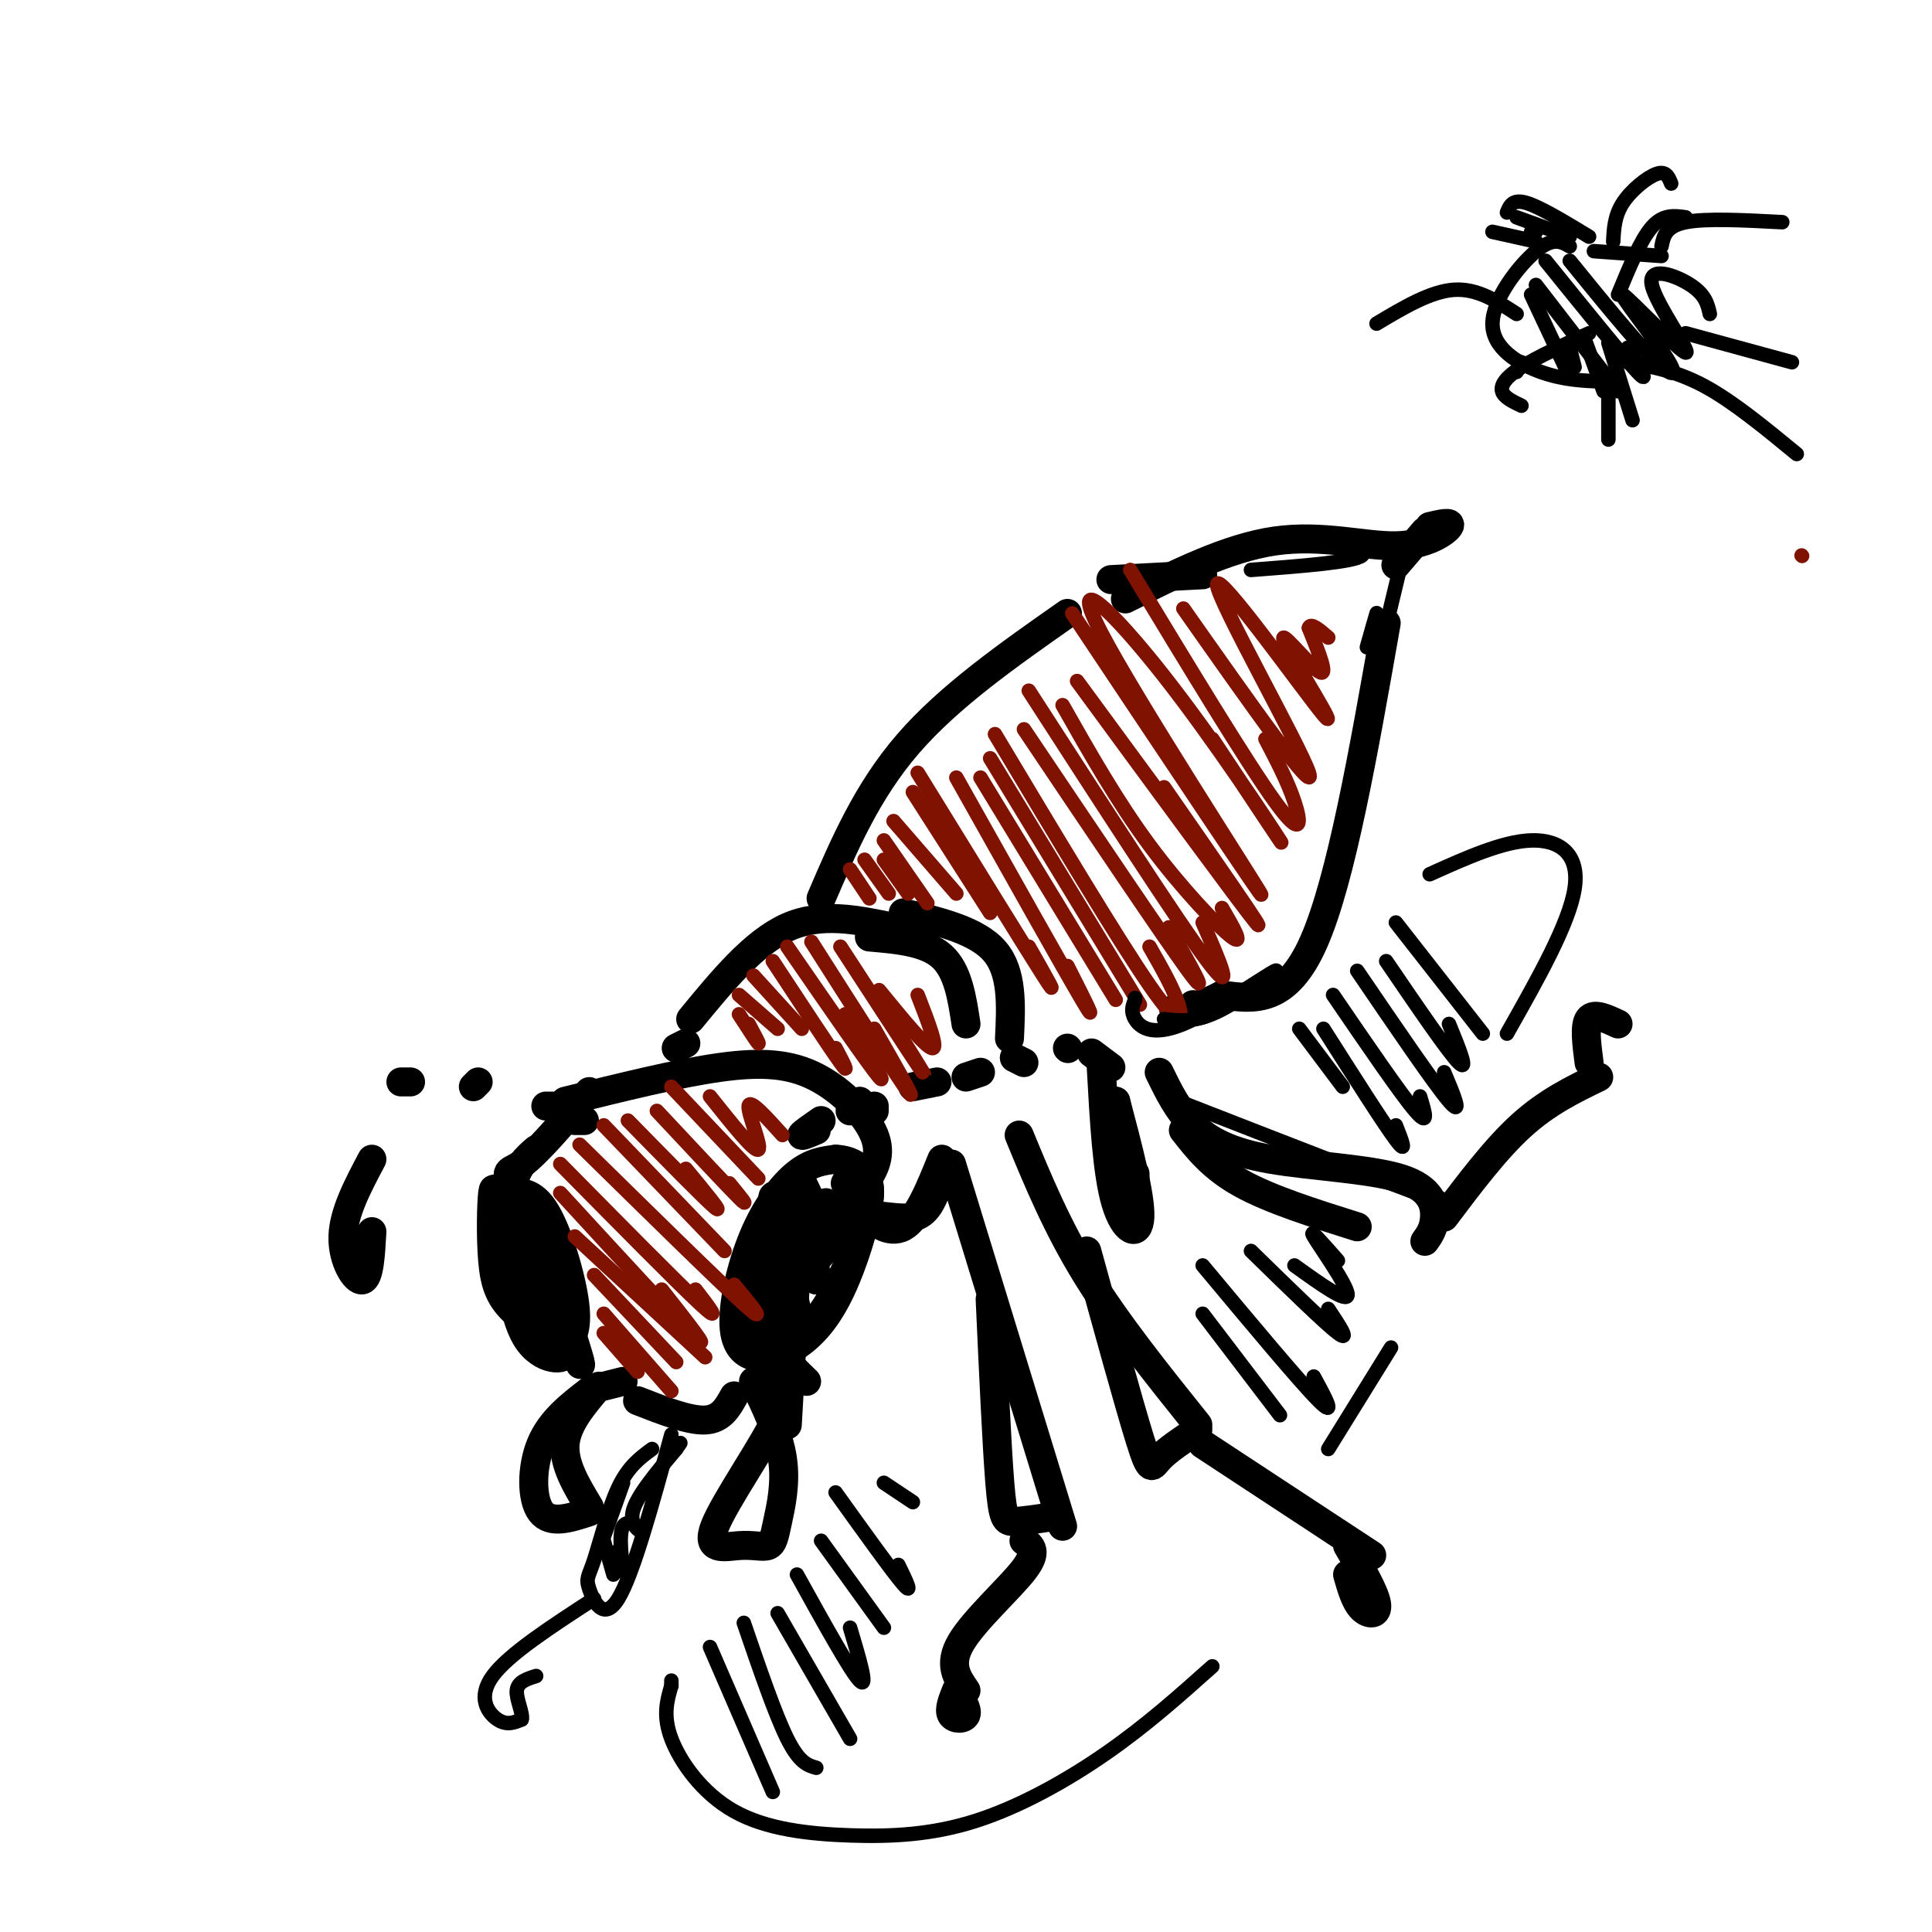 <svg viewBox='0 0 400 400' version='1.1' xmlns='http://www.w3.org/2000/svg' xmlns:xlink='http://www.w3.org/1999/xlink'><g fill='none' stroke='rgb(0,0,0)' stroke-width='6' stroke-linecap='round' stroke-linejoin='round'><path d='M117,228c11.628,-2.888 23.257,-5.777 32,-7c8.743,-1.223 14.601,-0.781 20,2c5.399,2.781 10.338,7.903 12,12c1.662,4.097 0.046,7.171 -2,10c-2.046,2.829 -4.523,5.415 -7,8'/><path d='M122,226c-5.440,6.387 -10.881,12.774 -14,15c-3.119,2.226 -3.917,0.292 -1,8c2.917,7.708 9.548,25.060 12,31c2.452,5.940 0.726,0.470 -1,-5'/><path d='M111,238c-2.044,1.778 -4.089,3.556 -5,8c-0.911,4.444 -0.689,11.556 1,17c1.689,5.444 4.844,9.222 8,13'/><path d='M177,252c-7.167,7.667 -14.333,15.333 -16,21c-1.667,5.667 2.167,9.333 6,13'/><path d='M165,260c0.000,0.000 -2.000,35.000 -2,35'/><path d='M156,286c2.619,5.446 5.237,10.891 6,16c0.763,5.109 -0.330,9.881 -1,13c-0.670,3.119 -0.917,4.584 -2,5c-1.083,0.416 -3.002,-0.218 -6,0c-2.998,0.218 -7.076,1.290 -5,-4c2.076,-5.290 10.308,-16.940 13,-23c2.692,-6.060 -0.154,-6.530 -3,-7'/><path d='M158,286c-0.500,-1.167 -0.250,-0.583 0,0'/><path d='M122,288c-4.000,3.089 -8.000,6.178 -10,11c-2.000,4.822 -2.000,11.378 0,14c2.000,2.622 6.000,1.311 10,0'/><path d='M122,312c-2.667,-4.417 -5.333,-8.833 -5,-13c0.333,-4.167 3.667,-8.083 7,-12'/><path d='M125,287c0.000,0.000 4.000,-1.000 4,-1'/><path d='M132,290c5.333,2.083 10.667,4.167 14,4c3.333,-0.167 4.667,-2.583 6,-5'/><path d='M175,245c0.403,-0.840 0.806,-1.680 2,-2c1.194,-0.320 3.178,-0.121 3,4c-0.178,4.121 -2.520,12.163 -5,18c-2.480,5.837 -5.100,9.470 -8,12c-2.900,2.530 -6.081,3.957 -9,4c-2.919,0.043 -5.576,-1.298 -6,-6c-0.424,-4.702 1.386,-12.766 4,-19c2.614,-6.234 6.033,-10.638 9,-13c2.967,-2.362 5.484,-2.681 8,-3'/><path d='M173,240c3.021,0.065 6.573,1.729 7,6c0.427,4.271 -2.270,11.150 -5,17c-2.730,5.850 -5.494,10.671 -9,13c-3.506,2.329 -7.753,2.164 -12,2'/><path d='M155,262c0.750,6.083 1.500,12.167 2,14c0.500,1.833 0.750,-0.583 1,-3'/><path d='M157,259c2.335,9.512 4.670,19.024 4,15c-0.670,-4.024 -4.344,-21.584 -3,-20c1.344,1.584 7.708,22.311 8,22c0.292,-0.311 -5.488,-21.660 -6,-27c-0.512,-5.340 4.244,5.330 9,16'/><path d='M169,265c0.202,-2.857 -3.792,-18.000 -4,-21c-0.208,-3.000 3.369,6.143 5,9c1.631,2.857 1.315,-0.571 1,-4'/><path d='M105,247c2.667,-0.222 5.333,-0.444 8,4c2.667,4.444 5.333,13.556 6,19c0.667,5.444 -0.667,7.222 -2,9'/><path d='M104,251c0.944,10.465 1.888,20.929 5,26c3.112,5.071 8.392,4.748 8,3c-0.392,-1.748 -6.456,-4.922 -10,-8c-3.544,-3.078 -4.570,-6.059 -5,-11c-0.430,-4.941 -0.266,-11.840 0,-14c0.266,-2.160 0.633,0.420 1,3'/><path d='M103,250c0.500,0.833 1.250,1.417 2,2'/><path d='M169,234c-1.583,0.667 -3.167,1.333 -3,1c0.167,-0.333 2.083,-1.667 4,-3'/><path d='M176,230c0.000,0.000 2.000,-2.000 2,-2'/><path d='M181,230c0.000,0.000 0.000,-1.000 0,-1'/><path d='M189,225c0.000,0.000 5.000,-1.000 5,-1'/><path d='M200,223c0.000,0.000 3.000,-1.000 3,-1'/><path d='M210,219c0.000,0.000 2.000,1.000 2,1'/><path d='M221,217c0.000,0.000 0.100,0.100 0.1,0.1'/><path d='M231,228c2.600,9.844 5.200,19.689 5,24c-0.200,4.311 -3.200,3.089 -5,-3c-1.800,-6.089 -2.400,-17.044 -3,-28'/><path d='M121,232c0.000,0.000 -2.000,0.000 -2,0'/><path d='M115,229c0.000,0.000 -2.000,0.000 -2,0'/><path d='M99,224c0.000,0.000 -1.000,1.000 -1,1'/><path d='M85,224c0.000,0.000 -2.000,0.000 -2,0'/><path d='M77,255c-0.267,4.867 -0.533,9.733 -2,10c-1.467,0.267 -4.133,-4.067 -4,-9c0.133,-4.933 3.067,-10.467 6,-16'/><path d='M140,217c0.000,0.000 2.000,-1.000 2,-1'/><path d='M143,211c6.500,-7.917 13.000,-15.833 20,-19c7.000,-3.167 14.500,-1.583 22,0'/><path d='M180,194c5.833,0.500 11.667,1.000 15,4c3.333,3.000 4.167,8.500 5,14'/><path d='M195,240c-2.494,6.179 -4.988,12.357 -8,14c-3.012,1.643 -6.542,-1.250 -6,-2c0.542,-0.750 5.155,0.643 8,0c2.845,-0.643 3.923,-3.321 5,-6'/><path d='M187,189c7.667,1.833 15.333,3.667 19,8c3.667,4.333 3.333,11.167 3,18'/><path d='M170,186c4.750,-11.083 9.500,-22.167 18,-32c8.500,-9.833 20.750,-18.417 33,-27'/><path d='M230,120c0.000,0.000 19.000,-1.000 19,-1'/><path d='M233,124c10.625,-5.304 21.250,-10.607 31,-12c9.750,-1.393 18.625,1.125 25,1c6.375,-0.125 10.250,-2.893 11,-4c0.750,-1.107 -1.625,-0.554 -4,0'/><path d='M295,110c0.000,0.000 -6.000,7.000 -6,7'/><path d='M287,129c-4.667,26.583 -9.333,53.167 -15,66c-5.667,12.833 -12.333,11.917 -19,11'/><path d='M253,206c-4.167,2.167 -5.083,2.083 -6,2'/><path d='M243,209c2.917,-0.083 5.833,-0.167 6,0c0.167,0.167 -2.417,0.583 -5,1'/><path d='M197,241c0.000,0.000 23.000,75.000 23,75'/><path d='M205,269c0.689,15.133 1.378,30.267 2,38c0.622,7.733 1.178,8.067 3,8c1.822,-0.067 4.911,-0.533 8,-1'/><path d='M212,319c1.467,1.089 2.933,2.178 0,6c-2.933,3.822 -10.267,10.378 -13,15c-2.733,4.622 -0.867,7.311 1,10'/><path d='M198,350c1.200,2.000 2.400,4.000 2,5c-0.400,1.000 -2.400,1.000 -3,0c-0.600,-1.000 0.200,-3.000 1,-5'/><path d='M211,235c3.917,9.500 7.833,19.000 14,29c6.167,10.000 14.583,20.500 23,31'/><path d='M225,259c4.378,15.889 8.756,31.778 11,39c2.244,7.222 2.356,5.778 4,4c1.644,-1.778 4.822,-3.889 8,-6'/><path d='M249,299c0.000,0.000 35.000,23.000 35,23'/><path d='M279,320c2.800,4.800 5.600,9.600 6,12c0.400,2.400 -1.600,2.400 -3,1c-1.400,-1.400 -2.200,-4.200 -3,-7'/><path d='M240,222c1.906,3.922 3.812,7.844 7,11c3.188,3.156 7.659,5.547 16,7c8.341,1.453 20.553,1.968 27,4c6.447,2.032 7.128,5.581 7,8c-0.128,2.419 -1.064,3.710 -2,5'/><path d='M281,254c-9.000,-2.833 -18.000,-5.667 -24,-9c-6.000,-3.333 -9.000,-7.167 -12,-11'/><path d='M299,252c5.333,-7.083 10.667,-14.167 16,-19c5.333,-4.833 10.667,-7.417 16,-10'/><path d='M329,220c-0.500,-3.833 -1.000,-7.667 0,-9c1.000,-1.333 3.500,-0.167 6,1'/><path d='M226,218c0.000,0.000 4.000,3.000 4,3'/><path d='M231,228c0.000,0.000 1.000,5.000 1,5'/><path d='M235,243c0.000,0.000 0.000,3.000 0,3'/></g>
<g fill='none' stroke='rgb(127,18,1)' stroke-width='3' stroke-linecap='round' stroke-linejoin='round'><path d='M373,115c0.000,0.000 0.100,0.100 0.1,0.1'/><path d='M125,276c0.000,0.000 7.000,8.000 7,8'/><path d='M125,272c0.000,0.000 14.000,16.000 14,16'/><path d='M123,264c0.000,0.000 17.000,18.000 17,18'/><path d='M119,256c0.000,0.000 27.000,25.000 27,25'/><path d='M116,247c12.250,13.333 24.500,26.667 28,30c3.500,3.333 -1.750,-3.333 -7,-10'/><path d='M116,241c12.167,12.333 24.333,24.667 29,29c4.667,4.333 1.833,0.667 -1,-3'/><path d='M120,237c14.333,14.083 28.667,28.167 34,33c5.333,4.833 1.667,0.417 -2,-4'/><path d='M125,233c0.000,0.000 25.000,26.000 25,26'/><path d='M130,232c8.000,8.167 16.000,16.333 18,18c2.000,1.667 -2.000,-3.167 -6,-8'/><path d='M136,230c7.250,7.750 14.500,15.500 17,18c2.500,2.500 0.250,-0.250 -2,-3'/><path d='M139,225c0.000,0.000 18.000,19.000 18,19'/><path d='M147,227c4.600,5.778 9.200,11.556 10,11c0.800,-0.556 -2.200,-7.444 -2,-9c0.200,-1.556 3.600,2.222 7,6'/><path d='M153,210c1.833,2.833 3.667,5.667 4,6c0.333,0.333 -0.833,-1.833 -2,-4'/><path d='M153,206c0.000,0.000 8.000,7.000 8,7'/><path d='M156,202c0.000,0.000 10.000,11.000 10,11'/><path d='M160,199c5.917,9.000 11.833,18.000 14,21c2.167,3.000 0.583,0.000 -1,-3'/><path d='M163,196c8.500,12.333 17.000,24.667 19,27c2.000,2.333 -2.500,-5.333 -7,-13'/><path d='M168,195c8.917,14.000 17.833,28.000 20,31c2.167,3.000 -2.417,-5.000 -7,-13'/><path d='M174,196c7.750,11.917 15.500,23.833 17,26c1.500,2.167 -3.250,-5.417 -8,-13'/><path d='M182,205c4.833,5.917 9.667,11.833 11,12c1.333,0.167 -0.833,-5.417 -3,-11'/><path d='M176,180c0.000,0.000 4.000,6.000 4,6'/><path d='M179,178c0.000,0.000 5.000,7.000 5,7'/><path d='M183,178c0.000,0.000 5.000,7.000 5,7'/><path d='M183,174c0.000,0.000 9.000,13.000 9,13'/><path d='M185,170c0.000,0.000 13.000,15.000 13,15'/><path d='M189,164c0.000,0.000 16.000,25.000 16,25'/><path d='M190,160c11.083,18.000 22.167,36.000 26,42c3.833,6.000 0.417,0.000 -3,-6'/><path d='M198,161c11.083,19.750 22.167,39.500 26,46c3.833,6.500 0.417,-0.250 -3,-7'/><path d='M203,161c0.000,0.000 28.000,46.000 28,46'/><path d='M205,157c0.000,0.000 31.000,51.000 31,51'/><path d='M206,152c12.711,21.244 25.422,42.489 32,52c6.578,9.511 7.022,7.289 6,4c-1.022,-3.289 -3.511,-7.644 -6,-12'/><path d='M212,151c14.500,21.583 29.000,43.167 34,50c5.000,6.833 0.500,-1.083 -4,-9'/><path d='M213,143c15.500,24.000 31.000,48.000 37,56c6.000,8.000 2.500,0.000 -1,-8'/><path d='M220,146c5.667,10.000 11.333,20.000 18,29c6.667,9.000 14.333,17.000 17,19c2.667,2.000 0.333,-2.000 -2,-6'/><path d='M223,141c17.000,23.167 34.000,46.333 37,50c3.000,3.667 -8.000,-12.167 -19,-28'/><path d='M222,127c20.400,30.596 40.801,61.193 39,58c-1.801,-3.193 -25.802,-40.175 -33,-54c-7.198,-13.825 2.408,-4.491 13,9c10.592,13.491 22.169,31.140 24,34c1.831,2.860 -6.085,-9.070 -14,-21'/><path d='M234,118c12.089,19.978 24.178,39.956 30,48c5.822,8.044 5.378,4.156 4,0c-1.378,-4.156 -3.689,-8.578 -6,-13'/><path d='M245,126c13.889,19.744 27.778,39.489 26,34c-1.778,-5.489 -19.222,-36.211 -19,-39c0.222,-2.789 18.111,22.356 22,27c3.889,4.644 -6.222,-11.211 -8,-15c-1.778,-3.789 4.778,4.489 7,6c2.222,1.511 0.111,-3.744 -2,-9'/><path d='M271,130c0.333,-1.167 2.167,0.417 4,2'/></g>
<g fill='none' stroke='rgb(0,0,0)' stroke-width='3' stroke-linecap='round' stroke-linejoin='round'><path d='M139,297c-3.968,14.522 -7.936,29.043 -11,34c-3.064,4.957 -5.223,0.349 -6,-2c-0.777,-2.349 -0.171,-2.440 1,-6c1.171,-3.560 2.906,-10.589 5,-15c2.094,-4.411 4.547,-6.206 7,-8'/><path d='M123,331c-8.867,5.756 -17.733,11.511 -21,16c-3.267,4.489 -0.933,7.711 1,9c1.933,1.289 3.467,0.644 5,0'/><path d='M108,356c0.378,-1.200 -1.178,-4.200 -1,-6c0.178,-1.800 2.089,-2.400 4,-3'/><path d='M124,321c0.000,0.000 5.000,-14.000 5,-14'/><path d='M244,228c22.000,8.583 44.000,17.167 52,20c8.000,2.833 2.000,-0.083 -4,-3'/><path d='M241,211c3.330,0.396 6.660,0.791 12,-2c5.340,-2.791 12.689,-8.769 11,-8c-1.689,0.769 -12.416,8.284 -19,11c-6.584,2.716 -9.024,0.633 -10,-1c-0.976,-1.633 -0.488,-2.817 0,-4'/><path d='M235,207c0.000,-0.667 0.000,-0.333 0,0'/><path d='M290,117c-2.583,10.750 -5.167,21.500 -6,25c-0.833,3.500 0.083,-0.250 1,-4'/><path d='M284,131c0.583,-2.250 1.167,-4.500 1,-4c-0.167,0.500 -1.083,3.750 -2,7'/><path d='M259,118c10.733,-0.822 21.467,-1.644 23,-3c1.533,-1.356 -6.133,-3.244 -8,-4c-1.867,-0.756 2.067,-0.378 6,0'/><path d='M125,319c0.000,0.000 2.000,7.000 2,7'/><path d='M128,321c0.574,2.751 1.148,5.502 1,4c-0.148,-1.502 -1.019,-7.258 0,-9c1.019,-1.742 3.928,0.531 4,1c0.072,0.469 -2.694,-0.866 -2,-4c0.694,-3.134 4.847,-8.067 9,-13'/><path d='M140,300c1.500,-2.167 0.750,-1.083 0,0'/><path d='M296,181c7.556,-3.400 15.111,-6.800 21,-7c5.889,-0.200 10.111,2.800 9,10c-1.111,7.200 -7.556,18.600 -14,30'/><path d='M288,279c0.000,0.000 -13.000,21.000 -13,21'/><path d='M251,345c-6.862,6.126 -13.725,12.253 -22,18c-8.275,5.747 -17.963,11.115 -27,14c-9.037,2.885 -17.422,3.289 -26,3c-8.578,-0.289 -17.348,-1.270 -24,-5c-6.652,-3.730 -11.186,-10.209 -13,-15c-1.814,-4.791 -0.907,-7.896 0,-11'/><path d='M139,349c0.000,-1.833 0.000,-0.917 0,0'/><path d='M147,341c0.000,0.000 13.000,30.000 13,30'/><path d='M154,336c3.250,9.500 6.500,19.000 9,24c2.500,5.000 4.250,5.500 6,6'/><path d='M161,334c0.000,0.000 15.000,26.000 15,26'/><path d='M165,326c5.583,10.083 11.167,20.167 13,22c1.833,1.833 -0.083,-4.583 -2,-11'/><path d='M170,319c0.000,0.000 13.000,18.000 13,18'/><path d='M173,309c5.917,8.250 11.833,16.500 14,19c2.167,2.500 0.583,-0.750 -1,-4'/><path d='M183,307c0.000,0.000 6.000,4.000 6,4'/><path d='M269,213c0.000,0.000 9.000,12.000 9,12'/><path d='M274,213c6.250,9.833 12.500,19.667 15,23c2.500,3.333 1.250,0.167 0,-3'/><path d='M276,206c7.000,10.250 14.000,20.500 17,24c3.000,3.500 2.000,0.250 1,-3'/><path d='M281,201c8.000,11.750 16.000,23.500 19,27c3.000,3.500 1.000,-1.250 -1,-6'/><path d='M287,199c6.417,9.417 12.833,18.833 15,21c2.167,2.167 0.083,-2.917 -2,-8'/><path d='M289,191c0.000,0.000 18.000,23.000 18,23'/><path d='M249,272c0.000,0.000 16.000,21.000 16,21'/><path d='M249,262c10.083,12.083 20.167,24.167 24,28c3.833,3.833 1.417,-0.583 -1,-5'/><path d='M259,259c7.667,7.500 15.333,15.000 18,17c2.667,2.000 0.333,-1.500 -2,-5'/><path d='M268,262c5.533,3.978 11.067,7.956 11,6c-0.067,-1.956 -5.733,-9.844 -7,-12c-1.267,-2.156 1.867,1.422 5,5'/><path d='M317,48c0.000,0.000 1.000,0.000 1,0'/><path d='M312,44c0.583,-1.417 1.167,-2.833 4,-2c2.833,0.833 7.917,3.917 13,7'/><path d='M314,45c0.000,0.000 11.000,4.000 11,4'/><path d='M325,51c-1.720,-0.988 -3.440,-1.976 -7,1c-3.560,2.976 -8.958,9.917 -9,15c-0.042,5.083 5.274,8.310 10,10c4.726,1.690 8.863,1.845 13,2'/><path d='M330,52c0.000,0.000 14.000,1.000 14,1'/><path d='M344,51c0.417,-2.083 0.833,-4.167 5,-5c4.167,-0.833 12.083,-0.417 20,0'/><path d='M317,61c0.000,0.000 8.000,17.000 8,17'/><path d='M318,59c0.000,0.000 17.000,22.000 17,22'/><path d='M320,54c8.083,10.000 16.167,20.000 19,23c2.833,3.000 0.417,-1.000 -2,-5'/><path d='M325,54c6.447,7.931 12.894,15.862 17,20c4.106,4.138 5.870,4.482 3,0c-2.870,-4.482 -10.374,-13.789 -9,-13c1.374,0.789 11.626,11.675 13,12c1.374,0.325 -6.130,-9.913 -7,-14c-0.870,-4.087 4.894,-2.025 8,0c3.106,2.025 3.553,4.012 4,6'/><path d='M337,75c5.083,0.917 10.167,1.833 16,5c5.833,3.167 12.417,8.583 19,14'/><path d='M314,65c-4.083,-2.667 -8.167,-5.333 -13,-5c-4.833,0.333 -10.417,3.667 -16,7'/><path d='M333,78c0.000,0.000 0.000,13.000 0,13'/><path d='M349,69c0.000,0.000 22.000,6.000 22,6'/><path d='M329,69c-5.378,2.467 -10.756,4.933 -14,7c-3.244,2.067 -4.356,3.733 -4,5c0.356,1.267 2.178,2.133 4,3'/><path d='M315,75c0.000,0.000 -1.000,2.000 -1,2'/><path d='M318,50c0.000,0.000 -9.000,-2.000 -9,-2'/><path d='M334,50c0.133,-2.667 0.267,-5.333 2,-8c1.733,-2.667 5.067,-5.333 7,-6c1.933,-0.667 2.467,0.667 3,2'/><path d='M335,61c2.333,-5.667 4.667,-11.333 7,-14c2.333,-2.667 4.667,-2.333 7,-2'/><path d='M333,71c0.000,0.000 5.000,16.000 5,16'/><path d='M328,70c0.000,0.000 4.000,11.000 4,11'/><path d='M325,72c0.000,0.000 1.000,4.000 1,4'/></g>
</svg>